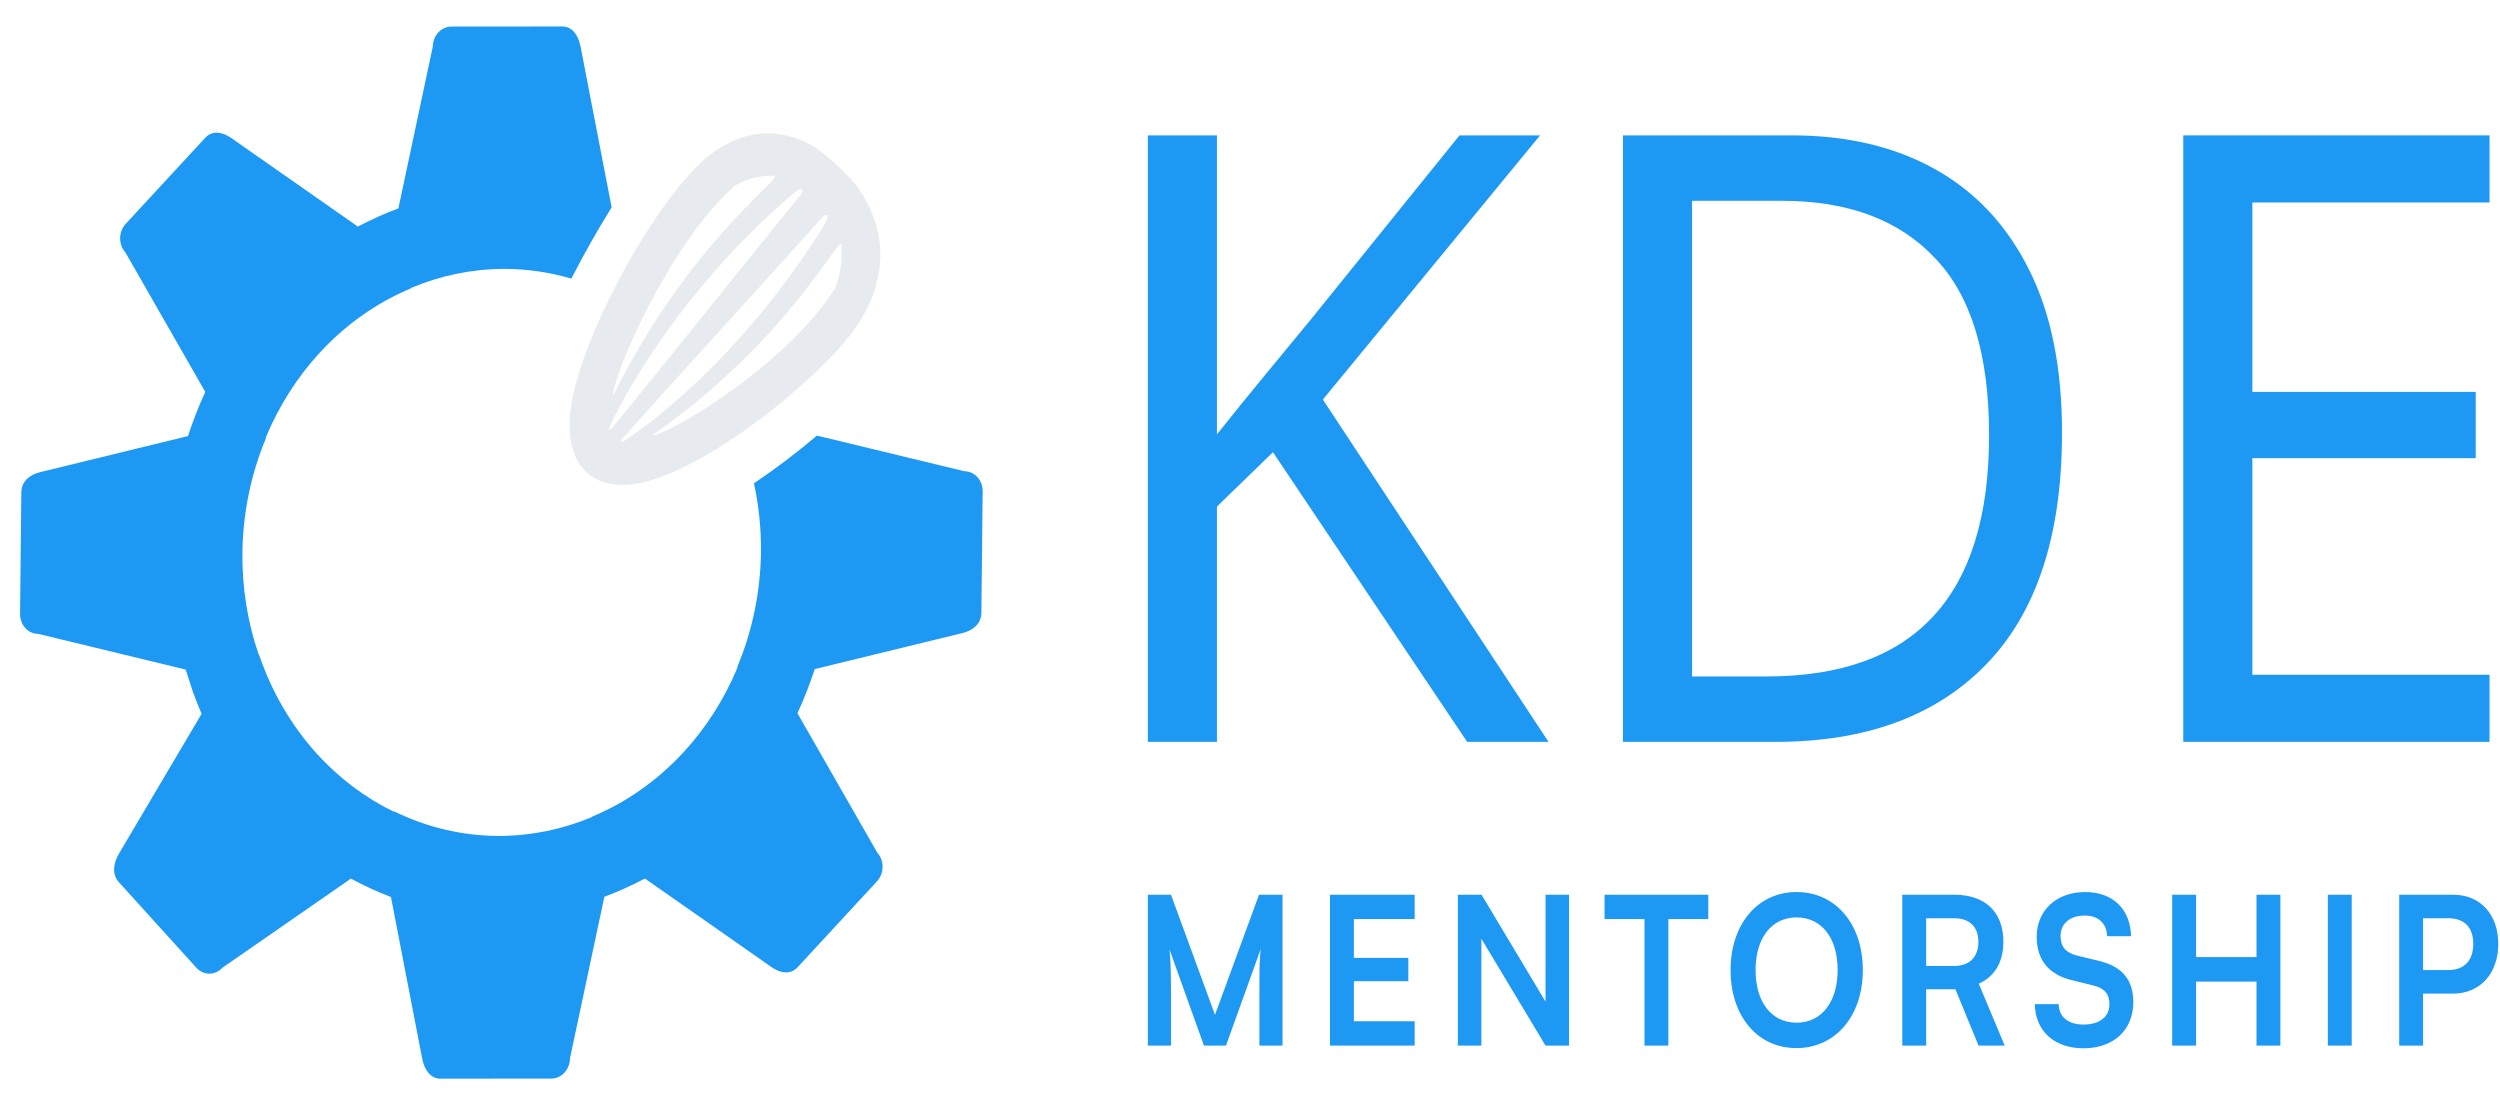 <svg width="247" height="109" viewBox="0 0 247 109" fill="none" xmlns="http://www.w3.org/2000/svg">
<path d="M115.692 103.307V97.964C115.692 96.108 115.653 94.701 115.543 93.803L118.951 103.307H121.126L124.554 93.783C124.428 94.844 124.428 95.721 124.428 98.719V103.307H126.713V88.399H124.392L120.042 100.269L115.693 88.399H113.407V103.307H115.692ZM139.77 103.307V100.901H133.763V96.944H139.143V94.64H133.763V90.805H139.77V88.399H131.403V103.307H139.77ZM146.359 103.307V92.743L152.699 103.307H155.02V88.399H152.699V98.963L146.377 88.399H144.037V103.307H146.359ZM158.532 90.805H162.475V103.307H164.835V90.805H168.778V88.399H158.532V90.805ZM184.048 95.843C184.048 91.295 181.356 88.134 177.505 88.134C173.653 88.134 170.981 91.315 170.981 95.843C170.981 100.391 173.635 103.552 177.487 103.552C181.356 103.552 184.048 100.37 184.048 95.843ZM181.56 95.843C181.56 98.984 179.974 101.043 177.505 101.043C175.035 101.043 173.451 99.024 173.451 95.843C173.451 92.662 175.035 90.642 177.505 90.642C179.974 90.642 181.56 92.662 181.56 95.843ZM190.304 103.307V97.74H193.197L195.482 103.307H198.063L195.501 97.189C197.086 96.475 197.934 95.048 197.934 93.049C197.934 90.112 196.146 88.399 193.087 88.399H187.946V103.307H190.304ZM190.304 90.724H193.087C194.579 90.724 195.464 91.56 195.464 93.049C195.464 94.558 194.579 95.435 193.087 95.435H190.304V90.724ZM201.224 92.559C201.224 94.844 202.422 96.292 204.707 96.842L206.844 97.373C207.95 97.638 208.411 98.229 208.411 99.228C208.411 100.472 207.416 101.227 205.849 101.227C204.338 101.227 203.418 100.472 203.399 99.208H201.04C201.095 101.88 202.974 103.572 205.849 103.572C208.816 103.572 210.77 101.778 210.77 99.004C210.77 96.781 209.646 95.476 207.342 94.925L205.224 94.415C204.099 94.13 203.583 93.538 203.583 92.478C203.583 91.234 204.523 90.459 205.978 90.459C207.305 90.459 208.135 91.213 208.19 92.498H210.549C210.478 89.806 208.743 88.134 206.015 88.134C203.177 88.134 201.224 89.949 201.224 92.559ZM216.972 103.307V96.985H222.943V103.307H225.302V88.399H222.943V94.558H216.972V88.399H214.613V103.307H216.972ZM232.351 88.399H229.992V103.307H232.351V88.399ZM242.368 98.168C245.059 98.168 246.828 96.149 246.828 93.273C246.828 90.357 245.077 88.399 242.368 88.399H237.042V103.307H239.401V98.168H242.368ZM241.908 90.724C243.474 90.724 244.358 91.621 244.358 93.253C244.358 94.884 243.493 95.843 241.871 95.843H239.401V90.724H241.908Z" fill="#1D99F3"/>
<path d="M152.993 73.295H144.954L125.768 44.678L120.233 50.049V73.295H113.407V13.376H120.233V42.916C121.749 41.014 123.291 39.112 124.858 37.209C126.426 35.307 127.993 33.405 129.56 31.503L144.196 13.376H152.159L130.698 39.475L152.993 73.295Z" fill="#1D99F3"/>
<path d="M203.726 42.748C203.726 52.875 201.223 60.511 196.218 65.659C191.264 70.75 184.338 73.295 175.44 73.295H160.349V13.376H177.032C182.492 13.376 187.219 14.495 191.213 16.733C195.207 18.971 198.291 22.272 200.465 26.636C202.639 30.944 203.726 36.314 203.726 42.748ZM196.522 43C196.522 35 194.727 29.153 191.138 25.461C187.599 21.712 182.568 19.838 176.047 19.838H167.174V66.834H174.53C189.191 66.834 196.522 58.889 196.522 43Z" fill="#1D99F3"/>
<path d="M245.966 73.295H215.708V13.376H245.966V20.006H222.533V38.72H244.601V45.266H222.533V66.666H245.966V73.295Z" fill="#1D99F3"/>
<path d="M44.604 2.624C43.593 2.624 42.767 3.516 42.757 4.622L39.361 20.591C38.668 20.844 37.984 21.125 37.308 21.429L37.311 21.435C36.651 21.73 36 22.047 35.358 22.387L22.839 13.629C21.991 13.037 20.983 12.848 20.26 13.631L12.42 22.117C11.697 22.898 11.684 24.162 12.392 24.943L20.283 38.723C19.951 39.437 19.642 40.163 19.354 40.898L19.355 40.908C19.073 41.623 18.811 42.351 18.571 43.085L3.952 46.651C2.962 46.893 2.118 47.543 2.106 48.65L1.983 60.636C1.968 61.742 2.775 62.635 3.79 62.63L18.344 66.152C18.589 66.9 18.828 67.647 19.071 68.394L19.073 68.395C19.335 69.112 19.615 69.825 19.919 70.522L11.763 84.325C11.212 85.259 11.027 86.367 11.735 87.149L19.399 95.61C20.105 96.393 21.258 96.392 21.98 95.608L34.673 86.807C35.322 87.159 35.982 87.491 36.65 87.797C37.301 88.095 37.959 88.373 38.627 88.626L41.709 104.578C41.918 105.657 42.504 106.575 43.515 106.573L54.468 106.564C55.48 106.565 56.303 105.67 56.314 104.563L59.709 88.598C60.402 88.344 61.087 88.062 61.763 87.758L61.763 87.749C62.422 87.454 63.076 87.139 63.718 86.799L76.235 95.556C77.083 96.148 78.092 96.336 78.815 95.553L86.648 87.072C87.373 86.29 87.385 85.029 86.677 84.247L78.787 70.466C79.118 69.752 79.427 69.026 79.714 68.291L79.714 68.281C79.996 67.565 80.259 66.84 80.499 66.106L95.116 62.54C96.106 62.297 96.95 61.648 96.961 60.541L97.087 48.555C97.102 47.448 96.293 46.557 95.282 46.559L80.727 43.039C80.726 43.037 80.726 43.036 80.725 43.032C78.68 44.758 76.576 46.351 74.49 47.753C74.972 49.957 75.204 52.221 75.184 54.493C75.144 58.433 74.342 62.329 72.832 65.926L72.876 65.926C71.576 69.052 69.765 71.897 67.534 74.32C64.96 77.109 61.882 79.278 58.503 80.683L58.505 80.715C55.576 81.947 52.471 82.582 49.346 82.59C45.745 82.593 42.193 81.763 38.924 80.154L38.896 80.194C36.054 78.809 33.475 76.861 31.287 74.448C28.769 71.665 26.825 68.324 25.581 64.643L25.552 64.66C24.462 61.47 23.919 58.08 23.95 54.66C23.99 50.72 24.791 46.825 26.301 43.229L26.257 43.23C27.558 40.104 29.369 37.258 31.601 34.834C34.175 32.047 37.252 29.88 40.631 28.474L40.629 28.442C43.558 27.21 46.662 26.575 49.787 26.567C52.04 26.565 54.28 26.888 56.447 27.53C57.059 26.33 57.704 25.133 58.371 23.954C59.043 22.767 59.73 21.605 60.429 20.484L57.36 4.609C57.151 3.53 56.57 2.613 55.556 2.616L44.604 2.624Z" fill="#1D99F3"/>
<path d="M57.714 46.425C58.922 47.728 60.85 48.212 63.339 47.705C67.935 46.77 75.642 41.734 81.62 35.76C84.764 32.618 86.317 29.983 86.835 26.91C87.301 24.137 86.638 21.33 84.9 18.74C83.991 17.383 81.367 14.968 80.052 14.278C76.865 12.602 73.727 12.827 70.618 14.953C65.488 18.462 57.48 32.714 56.412 40.234C56.019 43.002 56.495 45.124 57.714 46.425ZM61.334 43.679C61.334 43.679 61.334 43.679 61.334 43.679C61.289 43.625 61.399 43.435 61.487 43.333C67.897 36.151 74.437 29.08 80.856 21.901C81.087 21.65 81.485 21.134 81.697 21.258C81.909 21.382 81.558 22.028 81.395 22.297C73.13 35.594 63.442 42.491 61.561 43.616C61.428 43.694 61.362 43.703 61.334 43.679ZM60.176 42.481C60.136 42.453 60.134 42.383 60.217 42.23C61.122 40.096 66.784 29.037 78.342 19.145C78.574 18.945 79.141 18.524 79.266 18.749C79.394 18.973 78.952 19.444 78.735 19.71C72.616 27.199 66.601 34.814 60.478 42.292C60.386 42.397 60.229 42.529 60.176 42.481ZM64.533 43.024C64.493 42.986 64.531 42.939 64.57 42.917C77.553 33.82 82.515 23.869 83.12 24.122C83.269 25.628 83.053 27.211 82.454 28.587C77.616 36.075 66.49 42.686 64.544 43.023L64.533 43.024ZM60.571 38.927C60.753 36.77 66.071 24.149 72.568 18.377C73.779 17.631 75.204 17.3 76.579 17.37C76.844 18.019 68.121 24.078 60.666 38.891C60.628 38.931 60.599 38.962 60.571 38.927Z" fill="#E7EAEE"/>
</svg>
